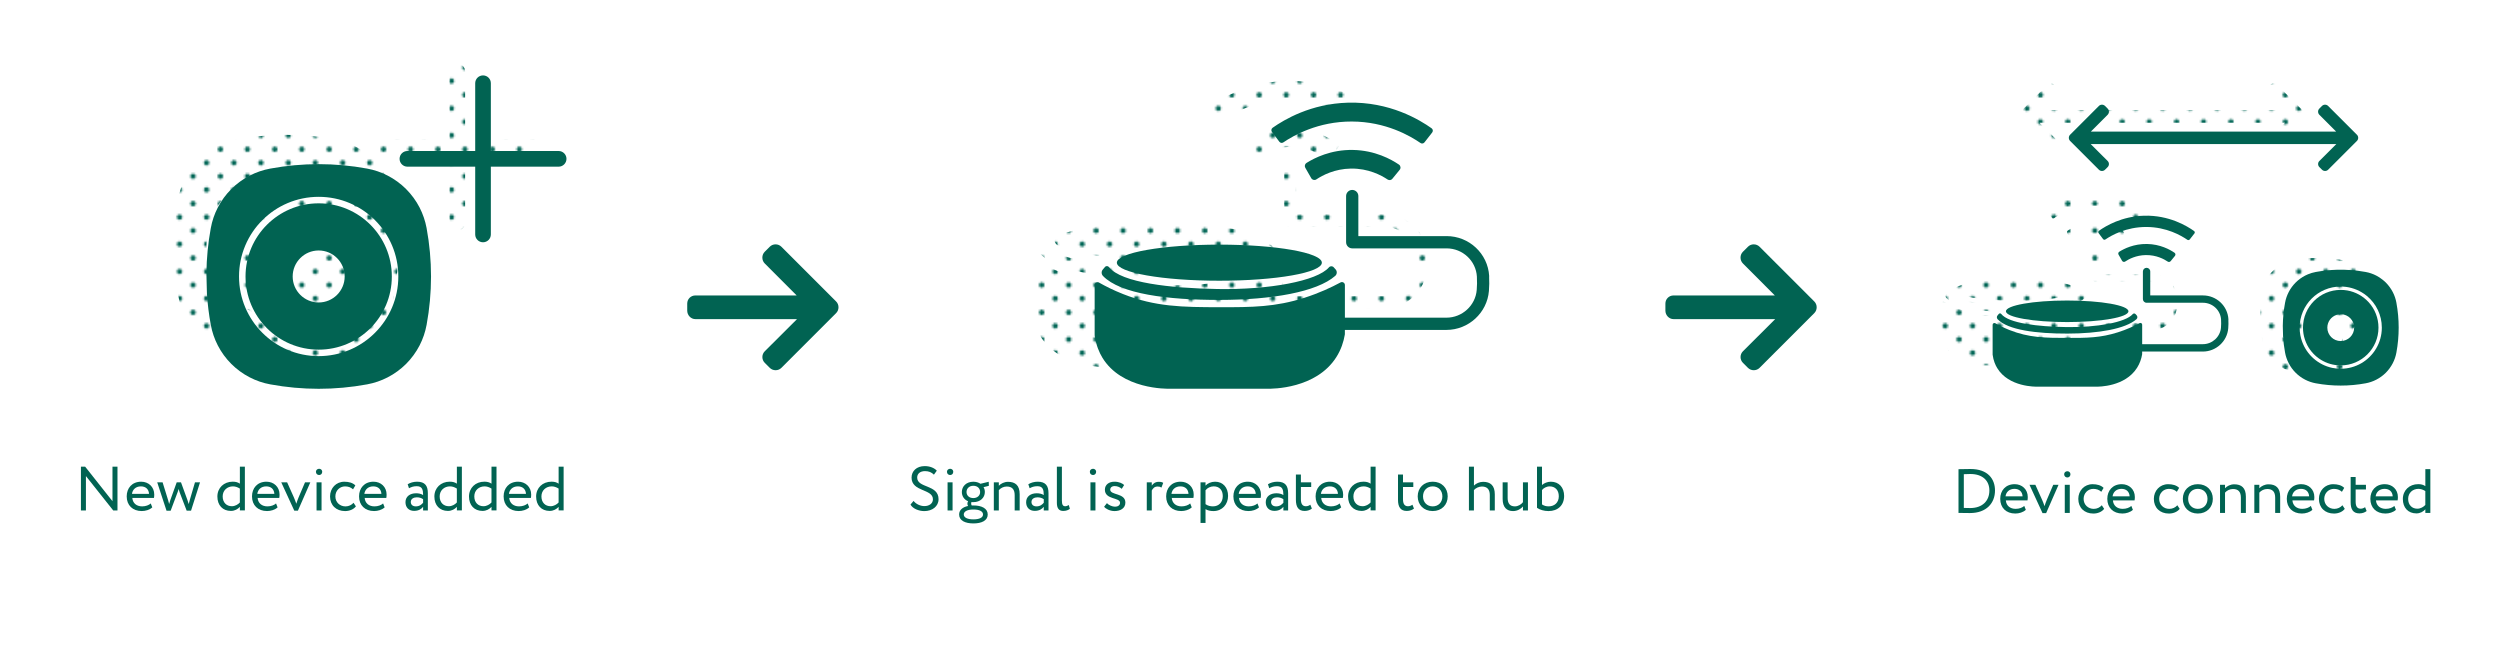 <?xml version="1.0" encoding="UTF-8"?>
<svg xmlns="http://www.w3.org/2000/svg" xmlns:xlink="http://www.w3.org/1999/xlink" viewBox="0 0 1000 267">
  <defs>
    <style>
      .cls-1 {
        fill: url(#Green-7);
      }

      .cls-2 {
        fill: url(#Green-2);
      }

      .cls-3 {
        fill: url(#Green-10);
      }

      .cls-4 {
        fill: none;
      }

      .cls-5 {
        fill: url(#Green-3);
      }

      .cls-6 {
        fill: url(#Green-12);
      }

      .cls-7 {
        fill: url(#Green-8);
      }

      .cls-8 {
        fill: url(#Green-5);
      }

      .cls-9 {
        fill: url(#Green-9);
      }

      .cls-10 {
        fill: url(#Green-4);
      }

      .cls-11 {
        fill: #006555;
      }

      .cls-12 {
        fill: url(#Green-6);
      }

      .cls-13 {
        fill: url(#Green);
      }

      .cls-14 {
        fill: url(#Green-11);
      }

      .cls-15 {
        fill: #016352;
      }
    </style>
    <pattern id="Green" x="0" y="0" width="28.8" height="28.8" patternTransform="translate(-1695.76 -7925.21) scale(.75)" patternUnits="userSpaceOnUse" viewBox="0 0 28.8 28.8">
      <g>
        <rect class="cls-4" width="28.8" height="28.8"/>
        <g>
          <path class="cls-11" d="M25.2,26.64c.8,0,1.44-.64,1.44-1.44s-.64-1.44-1.44-1.44-1.44.64-1.44,1.44.64,1.44,1.44,1.44Z"/>
          <path class="cls-11" d="M10.8,26.64c.8,0,1.44-.64,1.44-1.44s-.65-1.44-1.44-1.44-1.44.64-1.44,1.44.64,1.44,1.44,1.44Z"/>
          <path class="cls-11" d="M25.2,12.24c.8,0,1.44-.65,1.44-1.44s-.64-1.44-1.44-1.44-1.44.64-1.44,1.44.64,1.44,1.44,1.44Z"/>
          <path class="cls-11" d="M10.8,12.24c.8,0,1.44-.65,1.44-1.44s-.65-1.44-1.44-1.44-1.44.64-1.44,1.44.64,1.44,1.44,1.44Z"/>
          <path class="cls-11" d="M3.6,19.44c.79,0,1.44-.64,1.44-1.44s-.65-1.44-1.44-1.44-1.44.64-1.44,1.44.64,1.44,1.44,1.44Z"/>
          <path class="cls-11" d="M18,19.44c.79,0,1.44-.64,1.44-1.44s-.65-1.44-1.44-1.44-1.44.64-1.44,1.44.64,1.44,1.44,1.44Z"/>
          <path class="cls-11" d="M3.6,5.04c.79,0,1.44-.64,1.44-1.44s-.65-1.44-1.44-1.44-1.44.64-1.44,1.44.64,1.44,1.44,1.44Z"/>
          <path class="cls-11" d="M18,5.04c.79,0,1.44-.64,1.44-1.44s-.65-1.44-1.44-1.44-1.44.64-1.44,1.44.64,1.44,1.44,1.44Z"/>
        </g>
      </g>
    </pattern>
    <pattern id="Green-2" data-name="Green" patternTransform="translate(-1698.56 -7925.21) scale(.75)" xlink:href="#Green"/>
    <pattern id="Green-3" data-name="Green" patternTransform="translate(-1698.56 -7925.21) scale(.75)" xlink:href="#Green"/>
    <pattern id="Green-4" data-name="Green" patternTransform="translate(-1698.56 -7925.21) scale(.75)" xlink:href="#Green"/>
    <pattern id="Green-5" data-name="Green" patternTransform="translate(-1698.56 -7925.21) scale(.75)" xlink:href="#Green"/>
    <pattern id="Green-6" data-name="Green" patternTransform="translate(-1698.56 -7925.21) scale(.75)" xlink:href="#Green"/>
    <pattern id="Green-7" data-name="Green" patternTransform="translate(-1698.56 -7925.21) scale(.75)" xlink:href="#Green"/>
    <pattern id="Green-8" data-name="Green" patternTransform="translate(-1719.77 -7925.21) scale(.75)" xlink:href="#Green"/>
    <pattern id="Green-9" data-name="Green" patternTransform="translate(-1719.77 -7925.21) scale(.75)" xlink:href="#Green"/>
    <pattern id="Green-10" data-name="Green" patternTransform="translate(-1719.77 -7925.21) scale(.75)" xlink:href="#Green"/>
    <pattern id="Green-11" data-name="Green" patternTransform="translate(-1698.56 -7925.21) scale(.75)" xlink:href="#Green"/>
    <pattern id="Green-12" data-name="Green" patternTransform="translate(-1698.56 -7925.21) scale(.75)" xlink:href="#Green"/>
  </defs>
  <g id="text">
    <g>
      <path class="cls-15" d="M45.29,204.18l-10.92-13.75v13.75h-2v-17.5h1.7l10.92,13.8v-13.8h2v17.5h-1.7Z"/>
      <path class="cls-15" d="M60.92,202.95c-1.1,1-2.72,1.47-4.22,1.47-3.65,0-6.02-2.32-6.02-5.87,0-3.27,2.1-5.87,5.8-5.87,2.9,0,5.22,2.05,5.22,5.15,0,.55-.05,1-.12,1.35h-8.65c.17,2.12,1.72,3.37,3.92,3.37,1.45,0,2.72-.5,3.45-1.17l.62,1.58ZM52.79,197.55h6.82c-.1-1.85-1.3-3-3.25-3-2.05,0-3.35,1.28-3.57,3Z"/>
      <path class="cls-15" d="M76.42,204.28h-1.75l-2.8-7.32c-.17-.45-.3-.9-.42-1.37-.15.52-.27.97-.47,1.45l-2.72,7.25h-1.65l-3.72-11.35h2.15l2.2,7.1c.17.55.27,1.05.42,1.58.15-.5.25-.95.47-1.58l2.55-7.1h1.72l2.57,7.07c.2.52.35,1.07.52,1.62.12-.57.27-1.15.45-1.72l2.05-6.97h2.02l-3.6,11.35Z"/>
      <path class="cls-15" d="M95.94,202.75c-.82.9-2.05,1.62-3.57,1.62-3.3,0-5.42-2.27-5.42-5.75s2.6-5.95,6.15-5.95c1.2,0,2.07.25,2.85.8v-6.8h2v17.5h-2v-1.42ZM95.94,201v-5.57c-.95-.6-1.85-.88-2.77-.88-2.22,0-4.1,1.55-4.1,4.02s1.57,3.92,3.67,3.92c1.3,0,2.5-.72,3.2-1.5Z"/>
      <path class="cls-15" d="M111.04,202.95c-1.1,1-2.72,1.47-4.22,1.47-3.65,0-6.02-2.32-6.02-5.87,0-3.27,2.1-5.87,5.8-5.87,2.9,0,5.22,2.05,5.22,5.15,0,.55-.05,1-.12,1.35h-8.65c.17,2.12,1.72,3.37,3.92,3.37,1.45,0,2.72-.5,3.45-1.17l.62,1.58ZM102.92,197.55h6.82c-.1-1.85-1.3-3-3.25-3-2.05,0-3.35,1.28-3.57,3Z"/>
      <path class="cls-15" d="M119.17,204.28h-1.45l-5.22-11.35h2.35l2.72,6.07c.32.72.67,1.67.95,2.5.25-.82.6-1.8.92-2.55l2.57-6.02h2.12l-4.97,11.35Z"/>
      <path class="cls-15" d="M127.67,187.51c.62,0,1.22.47,1.22,1.2,0,.83-.6,1.3-1.22,1.3-.7,0-1.3-.47-1.3-1.3,0-.72.6-1.2,1.3-1.2ZM126.62,192.93h2v11.25h-2v-11.25Z"/>
      <path class="cls-15" d="M142.36,202.55c-.95,1.23-2.6,1.88-4.32,1.88-3.57,0-6.02-2.32-6.02-5.87,0-3.27,2.4-5.87,5.7-5.87,1.8,0,3.37.42,4.42,1.47l-.92,1.57c-.95-.87-2.05-1.17-3.22-1.17-2.02,0-3.85,1.62-3.85,4s1.82,4,4.05,4c1.35,0,2.47-.6,3.22-1.45l.95,1.45Z"/>
      <path class="cls-15" d="M153.86,202.95c-1.1,1-2.72,1.47-4.22,1.47-3.65,0-6.02-2.32-6.02-5.87,0-3.27,2.1-5.87,5.8-5.87,2.9,0,5.22,2.05,5.22,5.15,0,.55-.05,1-.12,1.35h-8.65c.17,2.12,1.72,3.37,3.92,3.37,1.45,0,2.72-.5,3.45-1.17l.62,1.58ZM145.74,197.55h6.82c-.1-1.85-1.3-3-3.25-3-2.05,0-3.35,1.28-3.57,3Z"/>
      <path class="cls-15" d="M163.07,193.7c1-.62,2.35-1.02,3.75-1.02,3.2,0,4.32,1.67,4.32,4.6v6.9h-1.9v-1.45c-.67.85-1.75,1.62-3.6,1.62-2.05,0-3.45-1.3-3.45-3.47,0-2.3,1.82-3.57,4.25-3.57.88,0,2.05.17,2.8.72,0-2.1-.32-3.55-2.55-3.55-1.37,0-2.2.35-3.1.82l-.52-1.6ZM169.24,201.1v-1.42c-.7-.5-1.55-.75-2.52-.75-1.2,0-2.4.55-2.4,1.85,0,1.08.73,1.77,2.02,1.77,1.47,0,2.32-.77,2.9-1.45Z"/>
      <path class="cls-15" d="M182.74,202.75c-.82.9-2.05,1.62-3.57,1.62-3.3,0-5.42-2.27-5.42-5.75s2.6-5.95,6.15-5.95c1.2,0,2.07.25,2.85.8v-6.8h2v17.5h-2v-1.42ZM182.74,201v-5.57c-.95-.6-1.85-.88-2.77-.88-2.22,0-4.1,1.55-4.1,4.02s1.57,3.92,3.67,3.92c1.3,0,2.5-.72,3.2-1.5Z"/>
      <path class="cls-15" d="M196.59,202.75c-.82.9-2.05,1.62-3.57,1.62-3.3,0-5.42-2.27-5.42-5.75s2.6-5.95,6.15-5.95c1.2,0,2.07.25,2.85.8v-6.8h2v17.5h-2v-1.42ZM196.59,201v-5.57c-.95-.6-1.85-.88-2.77-.88-2.22,0-4.1,1.55-4.1,4.02s1.57,3.92,3.67,3.92c1.3,0,2.5-.72,3.2-1.5Z"/>
      <path class="cls-15" d="M211.69,202.95c-1.1,1-2.72,1.47-4.22,1.47-3.65,0-6.02-2.32-6.02-5.87,0-3.27,2.1-5.87,5.8-5.87,2.9,0,5.22,2.05,5.22,5.15,0,.55-.05,1-.12,1.35h-8.65c.17,2.12,1.72,3.37,3.92,3.37,1.45,0,2.72-.5,3.45-1.17l.62,1.58ZM203.57,197.55h6.82c-.1-1.85-1.3-3-3.25-3-2.05,0-3.35,1.28-3.57,3Z"/>
      <path class="cls-15" d="M223.44,202.75c-.82.9-2.05,1.62-3.57,1.62-3.3,0-5.42-2.27-5.42-5.75s2.6-5.95,6.15-5.95c1.2,0,2.07.25,2.85.8v-6.8h2v17.5h-2v-1.42ZM223.44,201v-5.57c-.95-.6-1.85-.88-2.77-.88-2.22,0-4.1,1.55-4.1,4.02s1.57,3.92,3.67,3.92c1.3,0,2.5-.72,3.2-1.5Z"/>
    </g>
    <g>
      <path class="cls-15" d="M364.63,191.01c0-2.52,1.95-4.57,5.27-4.57,2.02,0,3.82.73,4.82,1.83l-1.15,1.6c-.92-.92-2.02-1.42-3.55-1.42-1.95,0-3.15,1.02-3.15,2.57,0,4.32,8.55,2.7,8.55,8.67,0,2.87-2.52,4.75-5.7,4.75-2.15,0-4.65-.97-5.52-2.62l1.23-1.45c1.02,1.35,2.85,2.07,4.32,2.07,1.82,0,3.42-.95,3.42-2.72,0-4.27-8.55-2.9-8.55-8.7Z"/>
      <path class="cls-15" d="M380.08,187.51c.62,0,1.23.47,1.23,1.2,0,.83-.6,1.3-1.23,1.3-.7,0-1.3-.47-1.3-1.3,0-.72.6-1.2,1.3-1.2ZM379.03,192.93h2v11.25h-2v-11.25Z"/>
      <path class="cls-15" d="M387.23,202.38c-.2-.25-.27-.6-.27-.92,0-.35.1-.7.3-.95-1.6-.65-2.52-2.05-2.52-3.7,0-2.25,1.77-4.12,4.6-4.12,1.1,0,2.07.3,2.85.82l3.3-.8.05,1.62-2.12.53c.35.57.52,1.25.52,1.95,0,2.25-1.82,4.05-4.6,4.05-.25,0-.5,0-.75-.03-.1.2-.12.43-.12.62,0,.28.08.55.23.75.22,0,.45-.02.67-.02,3.27,0,5.72,1.17,5.72,3.62s-2.45,3.57-5.72,3.57-5.72-1.12-5.72-3.57c0-1.83,1.45-2.97,3.6-3.42ZM389.36,207.75c2.32,0,3.85-.67,3.85-1.95s-1.45-2-3.85-2-3.85.75-3.85,2,1.52,1.95,3.85,1.95ZM389.33,199.23c1.57,0,2.72-.97,2.72-2.42s-1.05-2.5-2.72-2.5-2.72,1.1-2.72,2.5,1.07,2.42,2.72,2.42Z"/>
      <path class="cls-15" d="M397.53,192.93h2v1.37c.77-.85,2.2-1.57,3.67-1.57,2.92,0,4.67,1.42,4.67,4.95v6.5h-2v-6.12c0-2.35-1.07-3.45-3.17-3.45-1.27,0-2.45.62-3.17,1.45v8.12h-2v-11.25Z"/>
      <path class="cls-15" d="M411.33,193.7c1-.62,2.35-1.02,3.75-1.02,3.2,0,4.32,1.67,4.32,4.6v6.9h-1.9v-1.45c-.67.85-1.75,1.62-3.6,1.62-2.05,0-3.45-1.3-3.45-3.47,0-2.3,1.82-3.57,4.25-3.57.88,0,2.05.17,2.8.72,0-2.1-.32-3.55-2.55-3.55-1.37,0-2.2.35-3.1.82l-.52-1.6ZM417.51,201.1v-1.42c-.7-.5-1.55-.75-2.52-.75-1.2,0-2.4.55-2.4,1.85,0,1.08.73,1.77,2.02,1.77,1.47,0,2.32-.77,2.9-1.45Z"/>
      <path class="cls-15" d="M422.76,186.68h2v13.6c0,1.53.38,2.22,1.32,2.22.55,0,1.05-.25,1.42-.5l.45,1.53c-.6.47-1.47.85-2.65.85-1.7,0-2.55-1.03-2.55-3.2v-14.5Z"/>
      <path class="cls-15" d="M437.23,187.51c.62,0,1.23.47,1.23,1.2,0,.83-.6,1.3-1.23,1.3-.7,0-1.3-.47-1.3-1.3,0-.72.6-1.2,1.3-1.2ZM436.18,192.93h2v11.25h-2v-11.25Z"/>
      <path class="cls-15" d="M441.96,195.85c0-1.97,1.6-3.17,3.82-3.17,1.85,0,3.2.67,3.87,1.32l-.95,1.53c-.67-.6-1.65-1.1-2.82-1.1s-1.8.65-1.8,1.4c0,2.37,6.07,1.25,6.07,5.2,0,2.38-2.1,3.4-4.35,3.4-1.82,0-3.62-.95-4.15-1.75l1.12-1.42c.65.75,2.12,1.42,3.25,1.42,1.05,0,2-.52,2-1.55,0-2.27-6.07-1.15-6.07-5.27Z"/>
      <path class="cls-15" d="M458.71,192.93h2v1.32c.57-.85,1.4-1.52,2.82-1.52.92,0,1.37.15,1.75.42l-.7,1.88c-.55-.33-.85-.42-1.52-.42-1.3,0-1.92.77-2.35,1.6v7.97h-2v-11.25Z"/>
      <path class="cls-15" d="M476.7,202.95c-1.1,1-2.72,1.47-4.22,1.47-3.65,0-6.02-2.32-6.02-5.87,0-3.27,2.1-5.87,5.8-5.87,2.9,0,5.22,2.05,5.22,5.15,0,.55-.05,1-.12,1.35h-8.65c.17,2.12,1.72,3.37,3.92,3.37,1.45,0,2.72-.5,3.45-1.17l.62,1.58ZM468.58,197.55h6.82c-.1-1.85-1.3-3-3.25-3-2.05,0-3.35,1.28-3.57,3Z"/>
      <path class="cls-15" d="M480.21,192.93h2v1.32c.77-.9,2.27-1.57,3.82-1.57,3.2,0,5.2,2.37,5.2,5.7s-2.32,6.05-5.85,6.05c-1.2,0-2.37-.25-3.17-.77v5.52h-2v-16.25ZM482.21,196.1v5.57c1,.67,1.92.87,3,.87,2.4,0,3.9-1.72,3.9-4.1s-1.32-3.9-3.65-3.9c-1.32,0-2.55.67-3.25,1.55Z"/>
      <path class="cls-15" d="M503.6,202.95c-1.1,1-2.72,1.47-4.22,1.47-3.65,0-6.02-2.32-6.02-5.87,0-3.27,2.1-5.87,5.8-5.87,2.9,0,5.22,2.05,5.22,5.15,0,.55-.05,1-.12,1.35h-8.65c.17,2.12,1.72,3.37,3.92,3.37,1.45,0,2.72-.5,3.45-1.17l.62,1.58ZM495.48,197.55h6.82c-.1-1.85-1.3-3-3.25-3-2.05,0-3.35,1.28-3.57,3Z"/>
      <path class="cls-15" d="M507.18,193.7c1-.62,2.35-1.02,3.75-1.02,3.2,0,4.32,1.67,4.32,4.6v6.9h-1.9v-1.45c-.67.85-1.75,1.62-3.6,1.62-2.05,0-3.45-1.3-3.45-3.47,0-2.3,1.82-3.57,4.25-3.57.88,0,2.05.17,2.8.72,0-2.1-.33-3.55-2.55-3.55-1.38,0-2.2.35-3.1.82l-.52-1.6ZM513.35,201.1v-1.42c-.7-.5-1.55-.75-2.52-.75-1.2,0-2.4.55-2.4,1.85,0,1.08.73,1.77,2.02,1.77,1.47,0,2.32-.77,2.9-1.45Z"/>
      <path class="cls-15" d="M518.36,189.81h2v3.12h4.12v1.87h-4.12v4.9c0,1.77.58,2.8,2,2.8.77,0,1.37-.32,1.77-.62l.62,1.55c-.6.5-1.62.95-2.87.95-2.52,0-3.52-1.6-3.52-4.47v-10.1Z"/>
      <path class="cls-15" d="M536.48,202.95c-1.1,1-2.72,1.47-4.22,1.47-3.65,0-6.02-2.32-6.02-5.87,0-3.27,2.1-5.87,5.8-5.87,2.9,0,5.22,2.05,5.22,5.15,0,.55-.05,1-.12,1.35h-8.65c.18,2.12,1.72,3.37,3.92,3.37,1.45,0,2.72-.5,3.45-1.17l.62,1.58ZM528.36,197.55h6.82c-.1-1.85-1.3-3-3.25-3-2.05,0-3.35,1.28-3.57,3Z"/>
      <path class="cls-15" d="M548.23,202.75c-.83.9-2.05,1.62-3.57,1.62-3.3,0-5.42-2.27-5.42-5.75s2.6-5.95,6.15-5.95c1.2,0,2.07.25,2.85.8v-6.8h2v17.5h-2v-1.42ZM548.23,201v-5.57c-.95-.6-1.85-.88-2.77-.88-2.22,0-4.1,1.55-4.1,4.02s1.58,3.92,3.67,3.92c1.3,0,2.5-.72,3.2-1.5Z"/>
      <path class="cls-15" d="M559.2,189.81h2v3.12h4.12v1.87h-4.12v4.9c0,1.77.58,2.8,2,2.8.77,0,1.37-.32,1.77-.62l.62,1.55c-.6.5-1.62.95-2.87.95-2.52,0-3.52-1.6-3.52-4.47v-10.1Z"/>
      <path class="cls-15" d="M573.08,192.68c3.6,0,6,2.5,6,5.87s-2.4,5.87-6,5.87-6-2.5-6-5.87,2.4-5.87,6-5.87ZM573.08,202.55c2.25,0,3.87-1.6,3.87-4s-1.62-4-3.87-4-3.87,1.62-3.87,4,1.62,4,3.87,4Z"/>
      <path class="cls-15" d="M587.58,186.68h2v7.55c.83-.85,2.25-1.5,3.67-1.5,2.92,0,4.67,1.47,4.67,5v6.45h-2v-6.17c0-2.25-1.07-3.4-3.15-3.4-1.25,0-2.5.62-3.2,1.42v8.15h-2v-17.5Z"/>
      <path class="cls-15" d="M611.18,204.18h-2v-1.6c-.78.95-2.2,1.85-3.97,1.85-2.5,0-4.15-1.5-4.15-4.8v-6.7h2v6.25c0,2.12.85,3.37,2.9,3.37,1.3,0,2.52-.77,3.22-1.67v-7.95h2v11.25Z"/>
      <path class="cls-15" d="M614.8,186.68h2v7.32c.8-.72,2.15-1.32,3.5-1.32,3.35,0,5.35,2.37,5.35,5.7,0,3.7-2.47,6.05-6.25,6.05-1.8,0-3.52-.53-4.6-1.3v-16.45ZM616.8,196v5.77c.9.6,1.72.77,2.7.77,2.27,0,4.02-1.5,4.02-4.02s-1.5-3.97-3.67-3.97c-1.3,0-2.5.75-3.05,1.45Z"/>
    </g>
    <g>
      <path class="cls-15" d="M783.41,187.67h.3c1.15,0,3.05-.07,4.47-.07,7,0,9.82,4.02,9.82,8.6,0,4.97-3.35,9.02-10.02,9.02-1.17,0-2.82-.05-4.3-.05h-.28v-17.5ZM785.53,189.67v13.5c1.15.02,2.22.05,2.52.05,5,0,7.7-2.95,7.7-7.02,0-3.8-2.55-6.6-7.62-6.6-1.05,0-1.72.05-2.6.08Z"/>
      <path class="cls-15" d="M810.33,203.94c-1.1,1-2.72,1.47-4.22,1.47-3.65,0-6.02-2.32-6.02-5.87,0-3.27,2.1-5.87,5.8-5.87,2.9,0,5.22,2.05,5.22,5.15,0,.55-.05,1-.12,1.35h-8.65c.18,2.12,1.72,3.37,3.92,3.37,1.45,0,2.72-.5,3.45-1.17l.62,1.58ZM802.21,198.54h6.82c-.1-1.85-1.3-3-3.25-3-2.05,0-3.35,1.28-3.57,3Z"/>
      <path class="cls-15" d="M818.46,205.26h-1.45l-5.22-11.35h2.35l2.72,6.07c.33.72.68,1.67.95,2.5.25-.82.6-1.8.92-2.55l2.57-6.02h2.12l-4.97,11.35Z"/>
      <path class="cls-15" d="M826.96,188.49c.62,0,1.22.47,1.22,1.2,0,.83-.6,1.3-1.22,1.3-.7,0-1.3-.47-1.3-1.3,0-.72.6-1.2,1.3-1.2ZM825.91,193.92h2v11.25h-2v-11.25Z"/>
      <path class="cls-15" d="M841.66,203.54c-.95,1.23-2.6,1.88-4.32,1.88-3.57,0-6.02-2.32-6.02-5.87,0-3.27,2.4-5.87,5.7-5.87,1.8,0,3.37.42,4.42,1.47l-.92,1.57c-.95-.87-2.05-1.17-3.22-1.17-2.02,0-3.85,1.62-3.85,4s1.83,4,4.05,4c1.35,0,2.47-.6,3.22-1.45l.95,1.45Z"/>
      <path class="cls-15" d="M853.16,203.94c-1.1,1-2.72,1.47-4.22,1.47-3.65,0-6.02-2.32-6.02-5.87,0-3.27,2.1-5.87,5.8-5.87,2.9,0,5.22,2.05,5.22,5.15,0,.55-.05,1-.12,1.35h-8.65c.18,2.12,1.72,3.37,3.92,3.37,1.45,0,2.72-.5,3.45-1.17l.62,1.58ZM845.03,198.54h6.82c-.1-1.85-1.3-3-3.25-3-2.05,0-3.35,1.28-3.57,3Z"/>
      <path class="cls-15" d="M871.88,203.54c-.95,1.23-2.6,1.88-4.32,1.88-3.57,0-6.02-2.32-6.02-5.87,0-3.27,2.4-5.87,5.7-5.87,1.8,0,3.37.42,4.42,1.47l-.92,1.57c-.95-.87-2.05-1.17-3.22-1.17-2.02,0-3.85,1.62-3.85,4s1.83,4,4.05,4c1.35,0,2.47-.6,3.22-1.45l.95,1.45Z"/>
      <path class="cls-15" d="M879.13,193.67c3.6,0,6,2.5,6,5.87s-2.4,5.87-6,5.87-6-2.5-6-5.87,2.4-5.87,6-5.87ZM879.13,203.54c2.25,0,3.87-1.6,3.87-4s-1.62-4-3.87-4-3.87,1.62-3.87,4,1.62,4,3.87,4Z"/>
      <path class="cls-15" d="M888.01,193.92h2v1.37c.78-.85,2.2-1.57,3.67-1.57,2.92,0,4.67,1.42,4.67,4.95v6.5h-2v-6.12c0-2.35-1.07-3.45-3.17-3.45-1.28,0-2.45.62-3.17,1.45v8.12h-2v-11.25Z"/>
      <path class="cls-15" d="M901.73,193.92h2v1.37c.78-.85,2.2-1.57,3.67-1.57,2.92,0,4.67,1.42,4.67,4.95v6.5h-2v-6.12c0-2.35-1.07-3.45-3.17-3.45-1.28,0-2.45.62-3.17,1.45v8.12h-2v-11.25Z"/>
      <path class="cls-15" d="M924.96,203.94c-1.1,1-2.72,1.47-4.22,1.47-3.65,0-6.02-2.32-6.02-5.87,0-3.27,2.1-5.87,5.8-5.87,2.9,0,5.22,2.05,5.22,5.15,0,.55-.05,1-.12,1.35h-8.65c.18,2.12,1.72,3.37,3.92,3.37,1.45,0,2.72-.5,3.45-1.17l.62,1.58ZM916.83,198.54h6.82c-.1-1.85-1.3-3-3.25-3-2.05,0-3.35,1.28-3.57,3Z"/>
      <path class="cls-15" d="M937.91,203.54c-.95,1.23-2.6,1.88-4.32,1.88-3.57,0-6.02-2.32-6.02-5.87,0-3.27,2.4-5.87,5.7-5.87,1.8,0,3.37.42,4.42,1.47l-.92,1.57c-.95-.87-2.05-1.17-3.22-1.17-2.02,0-3.85,1.62-3.85,4s1.83,4,4.05,4c1.35,0,2.47-.6,3.22-1.45l.95,1.45Z"/>
      <path class="cls-15" d="M940.26,190.79h2v3.12h4.12v1.87h-4.12v4.9c0,1.77.58,2.8,2,2.8.77,0,1.37-.32,1.77-.62l.62,1.55c-.6.5-1.62.95-2.87.95-2.52,0-3.52-1.6-3.52-4.47v-10.1Z"/>
      <path class="cls-15" d="M958.38,203.94c-1.1,1-2.72,1.47-4.22,1.47-3.65,0-6.02-2.32-6.02-5.87,0-3.27,2.1-5.87,5.8-5.87,2.9,0,5.22,2.05,5.22,5.15,0,.55-.05,1-.12,1.35h-8.65c.18,2.12,1.72,3.37,3.92,3.37,1.45,0,2.72-.5,3.45-1.17l.62,1.58ZM950.26,198.54h6.82c-.1-1.85-1.3-3-3.25-3-2.05,0-3.35,1.28-3.57,3Z"/>
      <path class="cls-15" d="M970.13,203.74c-.83.9-2.05,1.62-3.57,1.62-3.3,0-5.42-2.27-5.42-5.75s2.6-5.95,6.15-5.95c1.2,0,2.07.25,2.85.8v-6.8h2v17.5h-2v-1.42ZM970.13,201.99v-5.57c-.95-.6-1.85-.88-2.77-.88-2.22,0-4.1,1.55-4.1,4.02s1.58,3.92,3.67,3.92c1.3,0,2.5-.72,3.2-1.5Z"/>
    </g>
  </g>
  <g id="icons_dots">
    <g>
      <ellipse class="cls-13" cx="462.89" cy="96.41" rx="41" ry="7.22"/>
      <path class="cls-13" d="M417.11,98.15l-.86,1.01c-.64.75-.59,1.86.1,2.57,6.89,7.15,25.7,9.6,46.7,9.57,20.74-.03,38.82-3.16,46.18-9.62.76-.67.83-1.83.15-2.59l-.76-.84c-.5-.56-1.39-.56-1.88,0-4.77,5.54-24.05,9.04-44.56,8.69-18.85-.32-38.53-2.51-43.45-8.77-.41-.53-1.21-.54-1.64-.03Z"/>
      <g>
        <path class="cls-13" d="M570.82,101.95v-.22c-.52-8.95-8-15.96-17.04-15.96h-35.29v-16.02c0-1.35-1.1-2.45-2.45-2.45s-2.45,1.1-2.45,2.45v18.48c0,1.35,1.1,2.45,2.45,2.45h37.74c6.44,0,11.77,4.98,12.13,11.33v.2c.1,1.68.07,3.4-.07,5.11-.5,6.21-5.82,11.08-12.11,11.08h-40.62v-13.05c0-.9-.96-1.47-1.76-1.04-3.63,1.96-8.51,4.25-14.47,6.15-11.67,3.71-20.79,3.77-33.82,3.76-14.94-.02-25.76-.14-38.78-5.3-3.85-1.52-7.05-3.16-9.5-4.55-.79-.45-1.77.12-1.77,1.03v19.83c0,.05,0,.11.01.16.52,4.06,1.88,7.01,3.06,8.97,7.72,12.77,25.73,12.51,27.22,12.47h38.88c1.86.03,19.43.08,27.5-12.64,1.92-3.02,2.92-6.16,3.4-9.01.01-.07.02-.14.02-.21v-1.67h40.62c8.84,0,16.3-6.85,17-15.6.15-1.93.18-3.86.08-5.76Z"/>
        <g>
          <path class="cls-13" d="M532.11,62.85c-.47.58-1.3.7-1.92.29-2.47-1.65-7.65-4.47-14.67-4.37-6.53.1-11.36,2.68-13.83,4.33-.69.46-1.63.23-2.04-.49l-2.38-4.16c-.39-.67-.17-1.53.49-1.94,3.14-1.97,9.71-5.35,18.57-5.19,8.82.16,15.27,3.74,18.39,5.85.7.48.84,1.45.3,2.1l-2.92,3.57Z"/>
          <path class="cls-13" d="M548.02,44.32l-3.09,3.96c-.38.49-1.08.6-1.59.25-4.09-2.81-13.86-8.55-27.47-8.59-13.53-.04-23.28,5.57-27.4,8.35-.52.35-1.22.23-1.59-.27-.98-1.3-1.97-2.61-2.95-3.91-.4-.53-.28-1.29.27-1.68,4.64-3.26,15.27-9.62,30.1-10.03,16.75-.47,28.8,6.91,33.48,10.24.55.39.66,1.15.24,1.68Z"/>
        </g>
      </g>
    </g>
    <path class="cls-2" d="M922.24,45.36l-11.51-11.51c-.33-.33-.77-.51-1.23-.51s-.91.18-1.23.51l-1.05,1.05c-.33.33-.51.77-.51,1.23s.18.92.51,1.25l6.72,6.73h-98.12l6.72-6.73c.33-.33.51-.78.51-1.25s-.18-.91-.51-1.23l-1.05-1.05c-.33-.33-.77-.51-1.23-.51s-.91.18-1.23.51l-11.51,11.51c-.33.33-.51.77-.51,1.24,0,.47.18.91.51,1.24l11.51,11.51c.33.33.77.51,1.23.51s.91-.18,1.23-.51l1.05-1.04c.33-.33.51-.76.51-1.23s-.18-.89-.51-1.22l-6.79-6.77h98.27l-6.79,6.77c-.33.33-.51.75-.51,1.22s.18.9.51,1.23l1.05,1.04c.33.33.77.51,1.23.51s.91-.18,1.23-.51l11.51-11.51c.33-.33.51-.77.51-1.24,0-.47-.18-.91-.51-1.24Z"/>
    <g>
      <ellipse class="cls-5" cx="806.35" cy="116" rx="24.5" ry="4.31"/>
      <path class="cls-10" d="M779,117.04l-.51.61c-.38.45-.35,1.11.06,1.54,4.11,4.27,15.36,5.74,27.91,5.72,12.39-.02,23.2-1.89,27.6-5.75.46-.4.5-1.1.09-1.55l-.45-.5c-.3-.33-.83-.34-1.12,0-2.85,3.31-14.37,5.4-26.63,5.19-11.27-.19-23.03-1.5-25.97-5.24-.25-.32-.72-.33-.98-.02Z"/>
      <g>
        <path class="cls-8" d="M870.85,119.31v-.13c-.31-5.35-4.78-9.54-10.18-9.54h-21.09v-9.58c0-.81-.66-1.47-1.47-1.47s-1.47.66-1.47,1.47v11.04c0,.81.66,1.47,1.47,1.47h22.55c3.85,0,7.03,2.97,7.25,6.77v.12c.06,1,.04,2.03-.04,3.06-.3,3.71-3.48,6.62-7.24,6.62h-24.28v-7.8c0-.54-.58-.88-1.05-.62-2.17,1.17-5.08,2.54-8.65,3.67-6.97,2.22-12.42,2.26-20.21,2.25-8.93-.01-15.4-.08-23.17-3.16-2.3-.91-4.21-1.89-5.68-2.72-.47-.27-1.06.07-1.06.62v11.85s0,.07,0,.1c.31,2.43,1.12,4.19,1.83,5.36,4.61,7.63,15.38,7.48,16.27,7.45h23.24c1.11.02,11.61.05,16.43-7.55,1.15-1.81,1.74-3.68,2.03-5.38,0-.04.01-.08.01-.12v-1h24.28c5.28,0,9.74-4.09,10.16-9.32.09-1.15.11-2.31.05-3.44Z"/>
        <g>
          <path class="cls-12" d="M847.72,95.94c-.28.34-.78.42-1.14.17-1.47-.99-4.57-2.67-8.77-2.61-3.9.06-6.79,1.6-8.27,2.59-.41.27-.97.14-1.22-.29l-1.42-2.48c-.23-.4-.1-.91.29-1.16,1.87-1.18,5.8-3.19,11.1-3.1,5.27.09,9.13,2.23,10.99,3.5.42.28.5.86.18,1.26l-1.74,2.14Z"/>
          <path class="cls-1" d="M857.23,84.87l-1.85,2.37c-.23.29-.64.36-.95.15-2.45-1.68-8.28-5.11-16.41-5.13-8.08-.02-13.91,3.33-16.37,4.99-.31.21-.73.14-.95-.16-.59-.78-1.18-1.56-1.76-2.34-.24-.32-.17-.77.16-1,2.77-1.95,9.12-5.75,17.99-6,10.01-.28,17.21,4.13,20.01,6.12.33.23.39.69.14,1.01Z"/>
        </g>
      </g>
    </g>
    <g>
      <path class="cls-7" d="M114.44,69.6c-16.16,0-29.26,13.1-29.26,29.26s13.1,29.27,29.26,29.27,29.26-13.1,29.26-29.27-13.1-29.26-29.26-29.26ZM114.44,109.26c-5.74,0-10.4-4.66-10.4-10.4s4.66-10.4,10.4-10.4,10.4,4.66,10.4,10.4-4.66,10.4-10.4,10.4Z"/>
      <path class="cls-9" d="M157.6,79.52c-.53-2.86-1.48-5.65-2.81-8.24-1.41-2.72-3.23-5.21-5.39-7.37-2.17-2.17-4.66-3.99-7.38-5.39-2.58-1.34-5.37-2.29-8.24-2.81-12.79-2.36-25.89-2.36-38.69,0-2.86.52-5.65,1.47-8.24,2.81-2.71,1.4-5.21,3.22-7.37,5.39-2.17,2.16-3.99,4.66-5.39,7.37-1.34,2.58-2.29,5.37-2.81,8.24-1.1,5.95-1.67,11.96-1.76,17.97l.21,8.2c.27,4.2.78,8.38,1.55,12.53.52,2.86,1.47,5.65,2.81,8.24,1.4,2.72,3.22,5.21,5.39,7.38,2.16,2.16,4.66,3.98,7.37,5.38,2.58,1.34,5.37,2.29,8.24,2.81,12.79,2.36,25.9,2.36,38.69,0,2.86-.52,5.65-1.47,8.24-2.81,2.71-1.4,5.21-3.22,7.38-5.38,2.16-2.17,3.98-4.66,5.39-7.38,1.33-2.58,2.28-5.37,2.81-8.24,2.36-12.79,2.36-25.9,0-38.69ZM114.44,130.73c-17.6,0-31.86-14.27-31.86-31.86s14.26-31.86,31.86-31.86,31.86,14.26,31.86,31.86-14.27,31.86-31.86,31.86Z"/>
    </g>
    <path class="cls-3" d="M216.3,58.83c0,1.73-1.41,3.14-3.14,3.14h-27.11v27.11c0,1.73-1.4,3.13-3.13,3.13s-3.13-1.4-3.13-3.13v-27.11h-27.11c-1.73,0-3.14-1.41-3.14-3.14s1.41-3.13,3.14-3.13h27.11v-27.11c0-1.73,1.4-3.13,3.13-3.13s3.13,1.4,3.13,3.13v27.11h27.11c1.73,0,3.14,1.41,3.14,3.13Z"/>
    <g>
      <path class="cls-14" d="M941.56,121.57c-2.57-2.04-5.83-3.25-9.36-3.25-8.34,0-15.1,6.76-15.1,15.1,0,1.67.27,3.28.78,4.78,2.57,2.04,5.83,3.25,9.36,3.25,8.34,0,15.1-6.76,15.1-15.1,0-1.67-.27-3.28-.78-4.78ZM932.2,138.78c-2.96,0-5.36-2.4-5.36-5.36,0-.6.1-1.18.28-1.71-2.92-.06-5.25-2.43-5.25-5.36s2.4-5.36,5.37-5.36,5.36,2.4,5.36,5.36c0,.6-.1,1.17-.28,1.71,2.92.06,5.25,2.43,5.25,5.36s-2.4,5.36-5.37,5.36ZM927.24,111.25c-8.34,0-15.1,6.76-15.1,15.1,0,3.91,1.49,7.47,3.92,10.15-.19-.99-.29-2.03-.29-3.08,0-9.08,7.35-16.44,16.43-16.44,3.06,0,5.92.84,8.38,2.3-2.53-4.78-7.55-8.03-13.34-8.03Z"/>
      <path class="cls-6" d="M943.38,123.27c.19.99.29,2.03.29,3.08,0,9.08-7.36,16.44-16.44,16.44-3.06,0-5.93-.84-8.39-2.3,2.54,4.78,7.56,8.03,13.35,8.03,8.34,0,15.1-6.76,15.1-15.1,0-3.9-1.48-7.47-3.91-10.15ZM949.51,116.37c-.14-.72-.32-1.43-.56-2.12-.24-.73-.55-1.45-.9-2.13-.72-1.4-1.66-2.69-2.78-3.8-1.11-1.12-2.4-2.06-3.8-2.78-1.33-.69-2.77-1.18-4.25-1.45-6.6-1.22-13.36-1.22-19.96,0-1.48.27-2.92.76-4.25,1.45-1.4.72-2.69,1.66-3.81,2.78s-2.05,2.4-2.78,3.8c-.69,1.33-1.18,2.77-1.45,4.25-.57,3.07-.86,6.17-.91,9.27l.11,4.23c.14,2.17.41,4.32.8,6.46.27,1.48.76,2.92,1.45,4.25.73,1.4,1.67,2.69,2.78,3.81.41.4.84.79,1.29,1.13.79.64,1.63,1.19,2.52,1.65,1.33.69,2.77,1.18,4.25,1.45,3.81.7,7.68.99,11.54.89-5.6-1.18-10.15-5.21-12.05-10.51-3.63-3-5.95-7.56-5.95-12.65,0-6.12,3.34-11.45,8.29-14.27,2.4-1.38,5.19-2.16,8.15-2.16,1.16,0,2.28.12,3.37.34,5.62,1.18,10.18,5.21,12.09,10.51,3.63,3.01,5.94,7.56,5.94,12.65,0,6.07-3.29,11.38-8.19,14.23.35-.15.69-.31,1.02-.48,1.4-.73,2.69-1.67,3.8-2.78,1.12-1.12,2.06-2.41,2.78-3.81.69-1.33,1.18-2.77,1.46-4.25,1.21-6.6,1.21-13.36,0-19.96Z"/>
    </g>
  </g>
  <g id="icon_solid">
    <path class="cls-15" d="M334.42,120.56l-21.85-21.85c-.62-.62-1.46-.97-2.34-.97s-1.72.34-2.34.97l-1.98,1.98c-.62.62-.97,1.45-.97,2.34s.34,1.75.97,2.37l12.75,12.78h-40.5c-1.83,0-3.27,1.43-3.27,3.26v2.81c0,1.83,1.44,3.4,3.27,3.4h40.65l-12.89,12.85c-.62.62-.97,1.43-.97,2.32s.34,1.71.97,2.33l1.98,1.98c.62.62,1.45.96,2.34.96s1.72-.34,2.34-.97l21.85-21.85c.63-.63.97-1.46.97-2.35,0-.89-.34-1.73-.97-2.35Z"/>
    <path class="cls-15" d="M725.69,120.56l-21.85-21.85c-.62-.62-1.46-.97-2.34-.97s-1.72.34-2.34.97l-1.98,1.98c-.62.62-.97,1.45-.97,2.34s.34,1.75.97,2.37l12.75,12.78h-40.5c-1.83,0-3.27,1.43-3.27,3.26v2.81c0,1.83,1.44,3.4,3.27,3.4h40.65l-12.89,12.85c-.62.62-.97,1.43-.97,2.32s.34,1.71.97,2.33l1.98,1.98c.62.62,1.45.96,2.34.96s1.72-.34,2.34-.97l21.85-21.85c.63-.63.97-1.46.97-2.35,0-.89-.34-1.73-.97-2.35Z"/>
    <g>
      <ellipse class="cls-15" cx="487.74" cy="105.07" rx="41" ry="7.22"/>
      <path class="cls-15" d="M441.97,106.82l-.86,1.01c-.64.75-.59,1.86.1,2.57,6.89,7.15,25.7,9.6,46.7,9.57,20.74-.03,38.82-3.16,46.18-9.62.76-.67.83-1.83.15-2.59l-.76-.84c-.5-.56-1.39-.56-1.88,0-4.77,5.54-24.05,9.04-44.56,8.69-18.85-.32-38.53-2.51-43.45-8.77-.41-.53-1.21-.54-1.64-.03Z"/>
      <g>
        <path class="cls-15" d="M595.67,110.62v-.22c-.52-8.95-8-15.96-17.04-15.96h-35.29v-16.02c0-1.35-1.1-2.45-2.45-2.45s-2.45,1.1-2.45,2.45v18.48c0,1.35,1.1,2.45,2.45,2.45h37.74c6.44,0,11.77,4.98,12.13,11.33v.2c.1,1.68.07,3.4-.07,5.11-.5,6.21-5.82,11.08-12.11,11.08h-40.62v-13.05c0-.9-.96-1.47-1.76-1.04-3.63,1.96-8.51,4.25-14.47,6.15-11.67,3.71-20.79,3.77-33.82,3.76-14.94-.02-25.76-.14-38.78-5.3-3.85-1.52-7.05-3.16-9.5-4.55-.79-.45-1.77.12-1.77,1.03v19.83c0,.05,0,.11.01.16.52,4.06,1.88,7.01,3.06,8.97,7.72,12.77,25.73,12.51,27.22,12.47h38.88c1.86.03,19.43.08,27.5-12.64,1.92-3.02,2.92-6.16,3.4-9.01.01-.07.02-.14.02-.21v-1.67h40.62c8.84,0,16.3-6.85,17-15.6.15-1.93.18-3.86.08-5.76Z"/>
        <g>
          <path class="cls-15" d="M556.96,71.51c-.47.58-1.3.7-1.92.29-2.47-1.65-7.65-4.47-14.67-4.37-6.53.1-11.36,2.68-13.83,4.33-.69.46-1.63.23-2.04-.49l-2.38-4.16c-.39-.67-.17-1.53.49-1.94,3.14-1.97,9.71-5.35,18.57-5.19,8.82.16,15.27,3.74,18.39,5.85.7.48.84,1.45.3,2.1l-2.92,3.57Z"/>
          <path class="cls-15" d="M572.88,52.99l-3.09,3.96c-.38.49-1.08.6-1.59.25-4.09-2.81-13.86-8.55-27.47-8.59-13.53-.04-23.28,5.57-27.4,8.35-.52.35-1.22.23-1.59-.27-.98-1.3-1.97-2.61-2.95-3.91-.4-.53-.28-1.29.27-1.68,4.64-3.26,15.27-9.62,30.1-10.03,16.75-.47,28.8,6.91,33.48,10.24.55.39.66,1.15.24,1.68Z"/>
        </g>
      </g>
    </g>
    <path class="cls-15" d="M942.76,53.89l-11.51-11.51c-.33-.33-.77-.51-1.23-.51s-.91.18-1.23.51l-1.05,1.05c-.33.33-.51.77-.51,1.23s.18.92.51,1.25l6.72,6.73h-98.12l6.72-6.73c.33-.33.51-.78.51-1.25s-.18-.91-.51-1.23l-1.05-1.05c-.33-.33-.77-.51-1.23-.51s-.91.18-1.23.51l-11.51,11.51c-.33.33-.51.77-.51,1.24,0,.47.18.91.51,1.24l11.51,11.51c.33.33.77.51,1.23.51s.91-.18,1.23-.51l1.05-1.04c.33-.33.51-.76.51-1.23s-.18-.89-.51-1.22l-6.79-6.77h98.27l-6.79,6.77c-.33.33-.51.75-.51,1.22s.18.9.51,1.23l1.05,1.04c.33.33.77.51,1.23.51s.91-.18,1.23-.51l11.51-11.51c.33-.33.51-.77.51-1.24,0-.47-.18-.91-.51-1.24Z"/>
    <g>
      <ellipse class="cls-15" cx="826.87" cy="124.52" rx="24.5" ry="4.31"/>
      <path class="cls-15" d="M799.52,125.57l-.51.61c-.38.45-.35,1.11.06,1.54,4.11,4.27,15.36,5.74,27.91,5.72,12.39-.02,23.2-1.89,27.6-5.75.46-.4.5-1.1.09-1.55l-.45-.5c-.3-.33-.83-.34-1.12,0-2.85,3.31-14.37,5.4-26.63,5.19-11.27-.19-23.03-1.5-25.97-5.24-.25-.32-.72-.33-.98-.02Z"/>
      <g>
        <path class="cls-15" d="M891.37,127.84v-.13c-.31-5.35-4.78-9.54-10.18-9.54h-21.09v-9.58c0-.81-.66-1.47-1.47-1.47s-1.47.66-1.47,1.47v11.04c0,.81.66,1.47,1.47,1.47h22.55c3.85,0,7.03,2.97,7.25,6.77v.12c.06,1,.04,2.03-.04,3.06-.3,3.71-3.48,6.62-7.24,6.62h-24.28v-7.8c0-.54-.58-.88-1.05-.62-2.17,1.17-5.08,2.54-8.65,3.67-6.97,2.22-12.42,2.26-20.21,2.25-8.93-.01-15.4-.08-23.17-3.16-2.3-.91-4.21-1.89-5.68-2.72-.47-.27-1.06.07-1.06.62v11.85s0,.07,0,.1c.31,2.43,1.12,4.19,1.83,5.36,4.61,7.63,15.38,7.48,16.27,7.45h23.24c1.11.02,11.61.05,16.43-7.55,1.15-1.81,1.74-3.68,2.03-5.38,0-.04.01-.08.01-.12v-1h24.28c5.28,0,9.74-4.09,10.16-9.32.09-1.15.11-2.31.05-3.44Z"/>
        <g>
          <path class="cls-15" d="M868.24,104.47c-.28.34-.78.42-1.14.17-1.47-.99-4.57-2.67-8.77-2.61-3.9.06-6.79,1.6-8.27,2.59-.41.27-.97.14-1.22-.29l-1.42-2.48c-.23-.4-.1-.91.29-1.16,1.87-1.18,5.8-3.19,11.1-3.1,5.27.09,9.13,2.23,10.99,3.5.42.28.5.86.18,1.26l-1.74,2.14Z"/>
          <path class="cls-15" d="M877.75,93.4l-1.85,2.37c-.23.29-.64.36-.95.15-2.45-1.68-8.28-5.11-16.41-5.13-8.08-.02-13.91,3.33-16.37,4.99-.31.21-.73.14-.95-.16-.59-.78-1.18-1.56-1.76-2.34-.24-.32-.17-.77.16-1,2.77-1.95,9.12-5.75,17.99-6,10.01-.28,17.21,4.13,20.01,6.12.33.23.39.69.14,1.01Z"/>
        </g>
      </g>
    </g>
    <g>
      <path class="cls-15" d="M127.47,81.33c-16.16,0-29.26,13.1-29.26,29.26s13.1,29.27,29.26,29.27,29.26-13.1,29.26-29.27-13.1-29.26-29.26-29.26ZM127.47,120.99c-5.74,0-10.4-4.66-10.4-10.4s4.66-10.4,10.4-10.4,10.4,4.66,10.4,10.4-4.66,10.4-10.4,10.4Z"/>
      <path class="cls-15" d="M170.64,91.24c-.53-2.86-1.48-5.65-2.81-8.24-1.41-2.72-3.23-5.21-5.39-7.37-2.17-2.17-4.66-3.99-7.38-5.39-2.58-1.34-5.37-2.29-8.24-2.81-12.79-2.36-25.89-2.36-38.69,0-2.86.52-5.65,1.47-8.24,2.81-2.71,1.4-5.21,3.22-7.37,5.39-2.17,2.16-3.99,4.66-5.39,7.37-1.34,2.58-2.29,5.37-2.81,8.24-1.1,5.95-1.67,11.96-1.76,17.97l.21,8.2c.27,4.2.78,8.38,1.55,12.53.52,2.86,1.47,5.65,2.81,8.24,1.4,2.72,3.22,5.21,5.39,7.38,2.16,2.16,4.66,3.98,7.37,5.38,2.58,1.34,5.37,2.29,8.24,2.81,12.79,2.36,25.9,2.36,38.69,0,2.86-.52,5.65-1.47,8.24-2.81,2.71-1.4,5.21-3.22,7.38-5.38,2.16-2.17,3.98-4.66,5.39-7.38,1.33-2.58,2.28-5.37,2.81-8.24,2.36-12.79,2.36-25.9,0-38.69ZM127.47,142.45c-17.6,0-31.86-14.27-31.86-31.86s14.26-31.86,31.86-31.86,31.86,14.26,31.86,31.86-14.27,31.86-31.86,31.86Z"/>
    </g>
    <path class="cls-15" d="M226.59,63.53c0,1.73-1.41,3.14-3.14,3.14h-27.11v27.11c0,1.73-1.4,3.13-3.13,3.13s-3.13-1.4-3.13-3.13v-27.11h-27.11c-1.73,0-3.14-1.41-3.14-3.14s1.41-3.13,3.14-3.13h27.11v-27.11c0-1.73,1.4-3.13,3.13-3.13s3.13,1.4,3.13,3.13v27.11h27.11c1.73,0,3.14,1.41,3.14,3.13Z"/>
    <g>
      <path class="cls-15" d="M947.48,120.91c-.56-.61-1.18-1.18-1.83-1.7-2.57-2.04-5.83-3.25-9.36-3.25-8.34,0-15.1,6.76-15.1,15.1,0,1.67.27,3.28.78,4.78.26.8.59,1.56.97,2.29,2.54,4.78,7.56,8.03,13.35,8.03,8.34,0,15.1-6.76,15.1-15.1,0-3.9-1.48-7.47-3.91-10.15ZM941.66,131.06c0,2.96-2.4,5.36-5.37,5.36s-5.36-2.4-5.36-5.36c0-.6.1-1.18.28-1.71.71-2.13,2.72-3.66,5.08-3.66.04,0,.08,0,.12,0,2.92.06,5.25,2.43,5.25,5.36Z"/>
      <path class="cls-15" d="M958.56,121.08c-.27-1.48-.76-2.92-1.45-4.25-.73-1.4-1.67-2.69-2.78-3.81-.41-.4-.84-.79-1.29-1.13-.79-.64-1.63-1.19-2.52-1.65-1.33-.69-2.77-1.18-4.25-1.45-3.82-.7-7.7-1-11.57-.89-2.81.09-5.61.39-8.39.89-1.07.2-2.13.51-3.13.93-.38.16-.76.33-1.12.52-1.4.73-2.69,1.67-3.8,2.78-1.12,1.12-2.06,2.41-2.78,3.81-.69,1.33-1.18,2.77-1.45,4.25-.57,3.06-.87,6.17-.91,9.27l.11,4.23c.13,2.16.4,4.32.8,6.46.13.72.31,1.43.55,2.12.24.73.55,1.45.9,2.13.72,1.4,1.66,2.69,2.78,3.81,1.11,1.11,2.4,2.05,3.8,2.77,1.33.69,2.77,1.18,4.25,1.45,6.6,1.22,13.36,1.22,19.96,0,1.48-.27,2.92-.76,4.25-1.45,1.4-.72,2.69-1.66,3.81-2.77,1.11-1.12,2.05-2.41,2.78-3.81.69-1.33,1.18-2.77,1.45-4.25,1.22-6.6,1.22-13.36,0-19.96ZM944.5,145.31c-2.42,1.39-5.22,2.19-8.21,2.19-1.17,0-2.31-.12-3.4-.35-5.6-1.18-10.15-5.21-12.05-10.51-.3-.8-.53-1.64-.69-2.5-.19-.99-.29-2.03-.29-3.08,0-9.08,7.35-16.44,16.43-16.44,3.06,0,5.92.84,8.38,2.3.75.43,1.46.93,2.12,1.49,3.63,3.01,5.94,7.56,5.94,12.65,0,6.07-3.29,11.38-8.19,14.23-.01,0-.03,0-.04.02Z"/>
    </g>
  </g>
</svg>